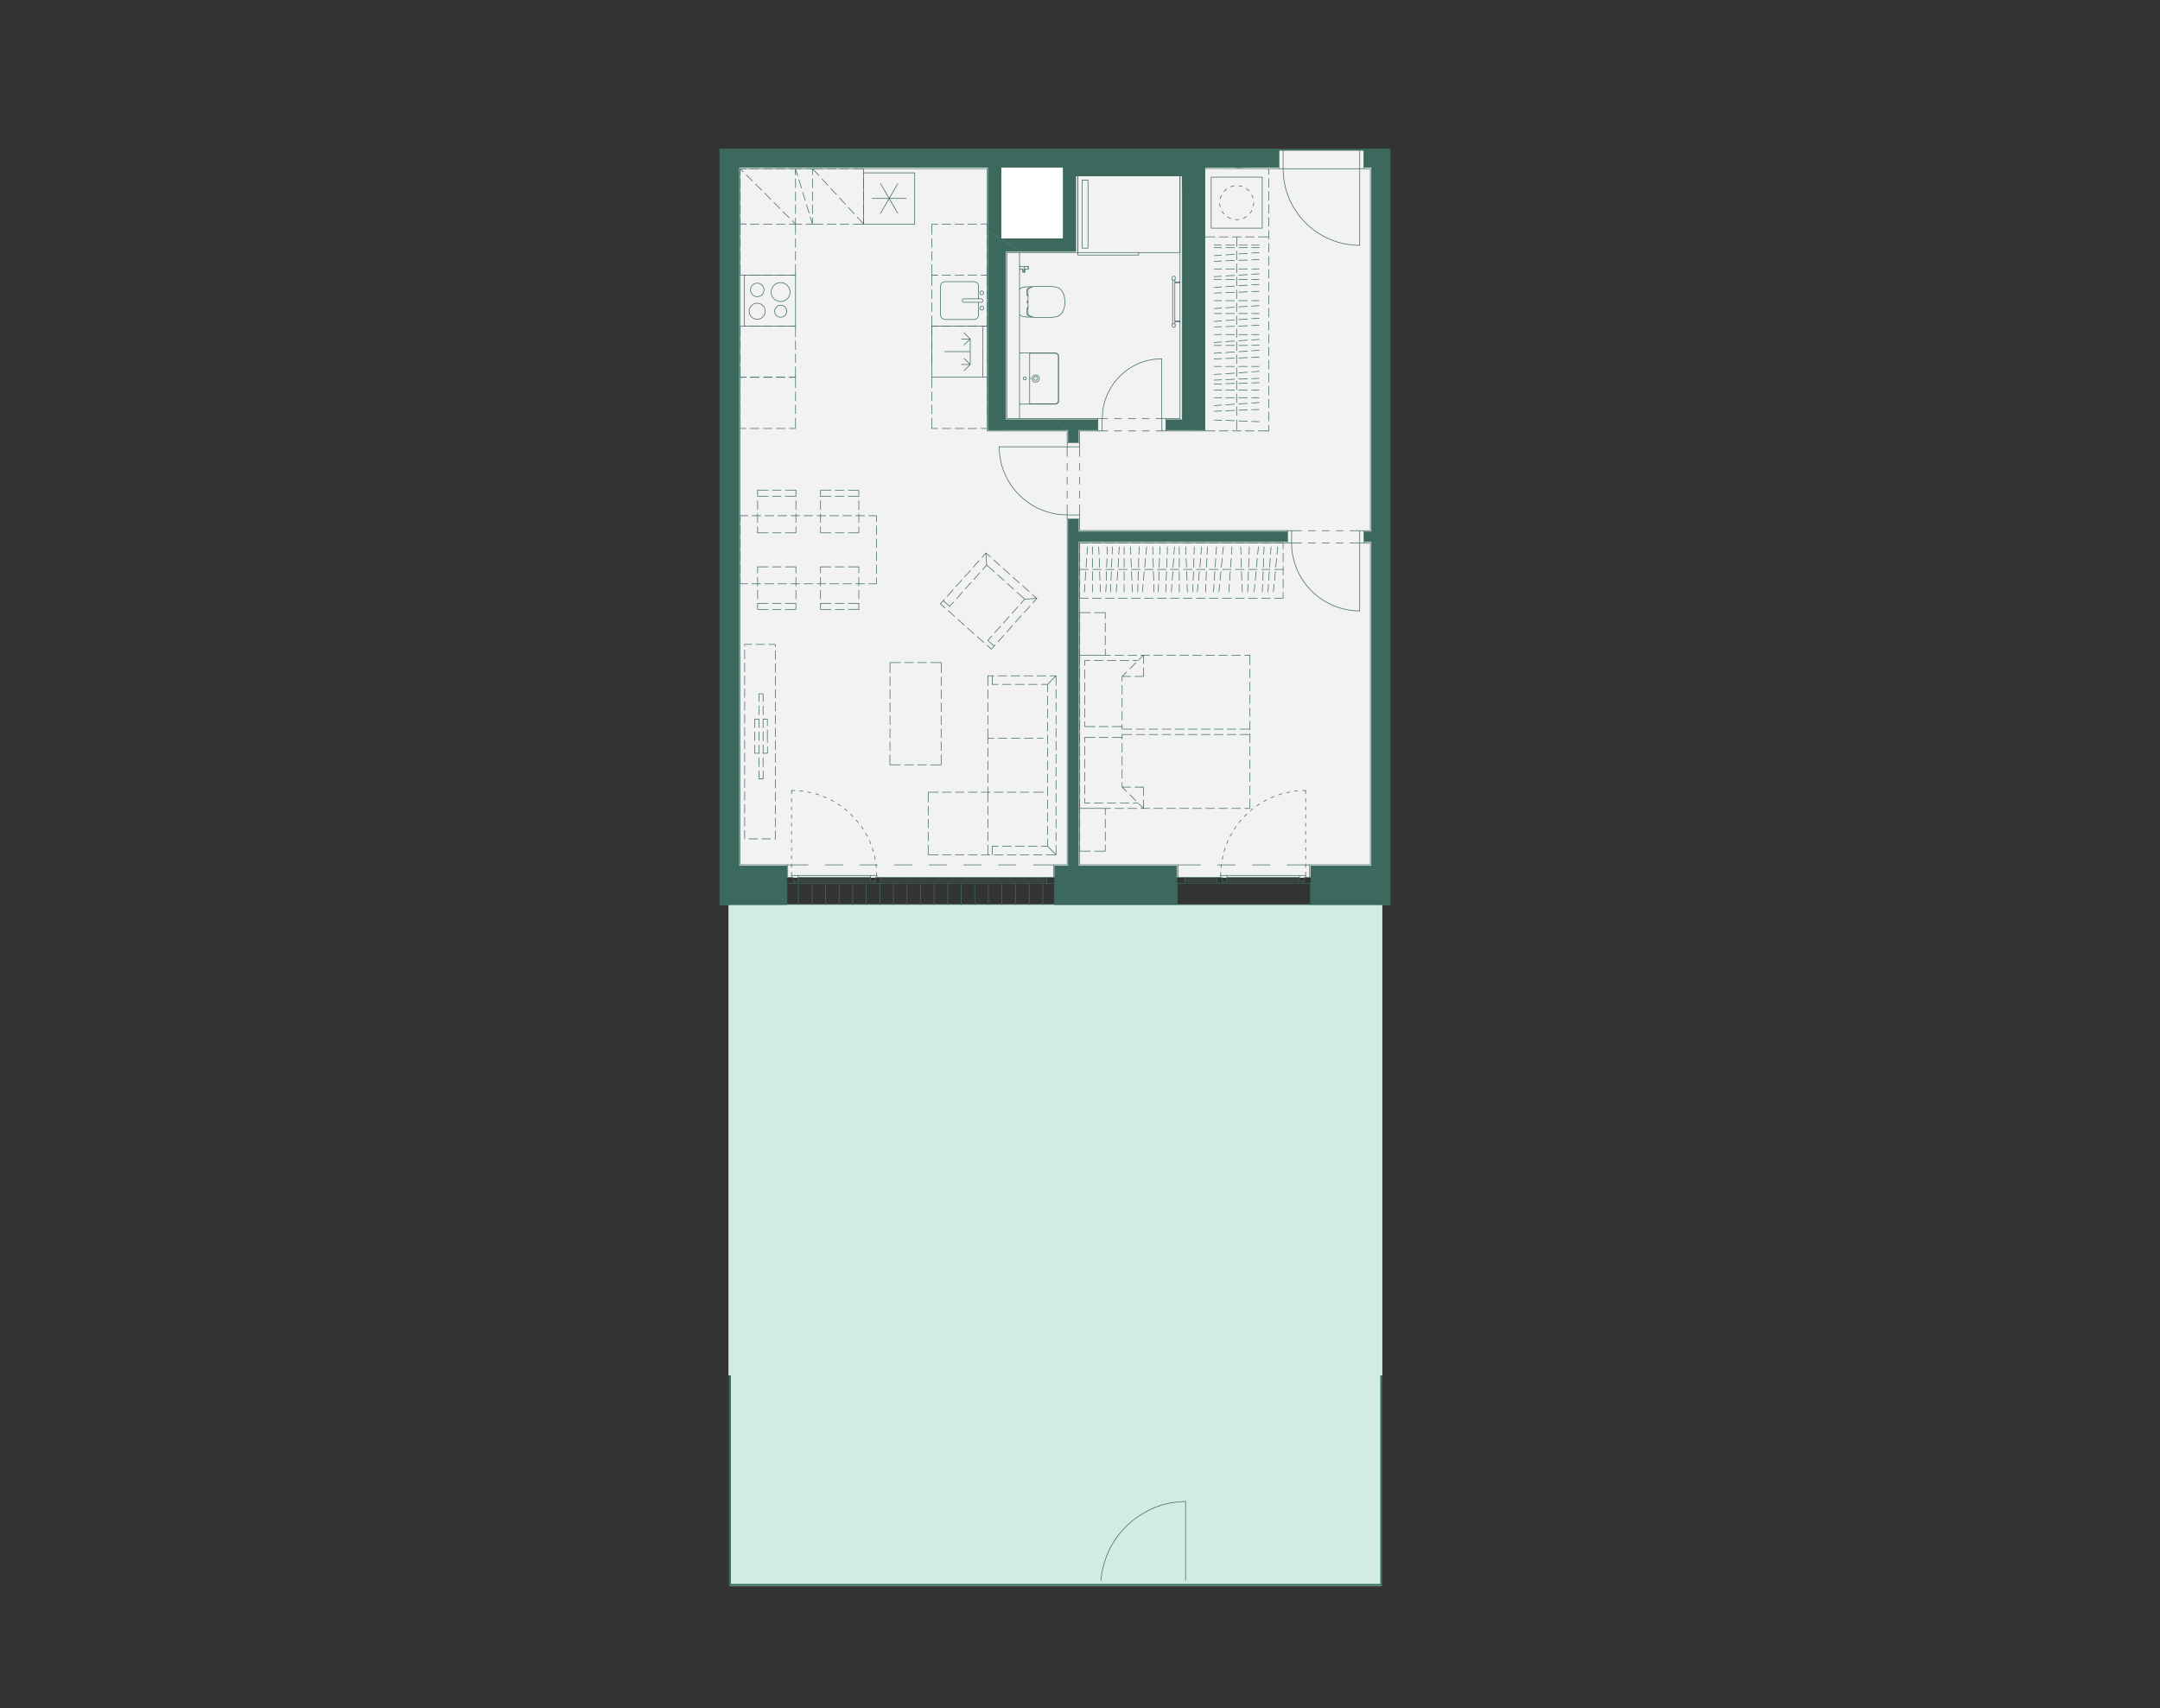 <?xml version="1.0" encoding="UTF-8"?>
<svg xmlns="http://www.w3.org/2000/svg" xmlns:xlink="http://www.w3.org/1999/xlink" viewBox="0 0 236.92 187.36">
  <rect x="0" y="0" width="236.92" height="187.36" fill="#333333" stroke="none"/>
  <defs>
    <style>
      .cls-1, .cls-2, .cls-3, .cls-4 {
        fill: none;
      }

      .cls-5 {
        fill: #3b695e;
      }

      .cls-6 {
        fill: #d1ede3;
      }

      .cls-7 {
        isolation: isolate;
      }

      .cls-8 {
        mix-blend-mode: multiply;
      }

      .cls-2 {
        stroke-miterlimit: 10;
        stroke-width: .22px;
      }

      .cls-2, .cls-3 {
        stroke: #3b695e;
      }

      .cls-9 {
        clip-path: url(#clippath-1);
      }

      .cls-10 {
        clip-path: url(#clippath-3);
      }

      .cls-11 {
        clip-path: url(#clippath-4);
      }

      .cls-12 {
        clip-path: url(#clippath-2);
      }

      .cls-13 {
        clip-path: url(#clippath-6);
      }

      .cls-14 {
        clip-path: url(#clippath-5);
      }

      .cls-15 {
        fill: #fff;
      }

      .cls-16 {
        fill: #f2f2f2;
      }

      .cls-17 {
        clip-path: url(#clippath);
      }

      .cls-3, .cls-4 {
        stroke-linecap: round;
        stroke-linejoin: round;
        stroke-width: .07px;
      }

      .cls-4 {
        stroke: #3d6b5e;
      }
    </style>
    <clipPath id="clippath">
      <rect class="cls-1" x="78.91" y="16.31" width="73.6" height="157.69"/>
    </clipPath>
    <clipPath id="clippath-1">
      <polygon class="cls-1" points="79.02 16.41 79.02 99.21 80.06 99.21 80.06 173.4 151.51 173.4 151.51 99.21 152.04 99.21 152.04 16.41 79.02 16.41"/>
    </clipPath>
    <clipPath id="clippath-2">
      <polygon class="cls-1" points="79.02 16.41 79.02 99.21 80.06 99.21 80.06 173.4 151.51 173.4 151.51 99.21 152.04 99.21 152.04 16.41 79.02 16.41"/>
    </clipPath>
    <clipPath id="clippath-3">
      <polygon class="cls-1" points="79.02 16.41 79.02 99.21 80.06 99.21 80.06 173.4 151.51 173.4 151.51 99.21 152.04 99.21 152.04 16.41 79.02 16.41"/>
    </clipPath>
    <clipPath id="clippath-4">
      <rect class="cls-1" x="78.91" y="16.31" width="73.6" height="157.69"/>
    </clipPath>
    <clipPath id="clippath-5">
      <rect class="cls-1" x="78.91" y="16.31" width="73.6" height="157.69"/>
    </clipPath>
    <clipPath id="clippath-6">
      <rect class="cls-1" x="71.9" y="90.29" width="80.72" height="69.59"/>
    </clipPath>
  </defs>
  <g class="cls-7">
    <g id="Vrstva_1" data-name="Vrstva 1">
      <g class="cls-17">
        <rect class="cls-6" x="80.06" y="99.21" width="71.45" height="74.79"/>
        <rect class="cls-16" x="79.84" y="16.4" width="71.33" height="79.88"/>
        <rect class="cls-15" x="108.49" y="17.62" width="8.38" height="9.25"/>
        <g class="cls-9">
          <path class="cls-3" d="M91.63,66.85h.95M90,66.85h1.15M90,57.77v.67M90,56.35v.95M90,54.93v.95M90,53.76v.69M94.2,54.45v-.67M94.2,55.88v-.95M94.2,57.3v-.95M94.2,58.45v-.67M91.15,62.18h-1.15M92.57,62.18h-.95M94.2,62.18h-1.15M91.15,53.76h-1.15M92.57,53.78l-.95-.02M94.2,53.78h-1.15M91.15,54.43h-1.15M92.57,54.43h-.95M94.2,54.43h-1.15M93.05,58.45h1.15M91.63,58.45h.95M90,58.45h1.15M94.2,62.85v-.67M94.2,64.28v-.95M94.2,65.7v-.95M94.2,66.85v-.67M90,66.18v.67M90,64.75v.95M90,63.33v.95M90,62.18v.67M84.25,66.2h-1.15M85.67,66.2h-.95M87.3,66.2h-1.15M84.25,66.85h-1.15M85.67,66.85h-.95M87.3,66.85h-1.15M87.3,57.77v.67M87.3,56.35v.95M87.3,54.93v.95M87.3,53.76v.69M83.1,54.45v-.69M83.1,55.88v-.95M83.1,57.3v-.95M83.1,58.45v-.67M86.15,62.18h1.15M84.72,62.18h.95M83.1,62.18h1.15M86.15,53.76h1.15M84.72,53.76h.95M83.1,53.76h1.15M86.15,54.43h1.15M84.72,54.43h.95M83.1,54.43h1.15M84.25,58.45h-1.15M85.67,58.45h-.95M87.3,58.45h-1.15M83.1,62.85v-.67M83.1,64.28v-.95M83.1,65.7v-.95M83.1,66.85v-.67M87.3,66.18v.67M87.3,64.75v.95M87.3,63.33v.95M87.3,62.18v.67M96.13,63.39v.65M96.13,61.97v.95M96.13,60.54v.95M96.13,59.12v.95M96.13,57.69v.95M96.13,56.57v.65M81.19,63.39v.65M81.19,61.97v.95M81.19,60.54v.95M81.19,59.12v.95M81.19,57.69v.95M81.19,56.57v.65M82.02,56.57h-.83M83.44,56.57h-.95M84.86,56.57h-.95M86.29,56.57h-.95M87.71,56.57h-.95M89.13,56.57h-.95M90.56,56.57h-.95M91.98,56.57h-.95M93.4,56.57h-.95M94.83,56.57h-.95M96.13,56.57h-.83M82,64.04h-.81M83.42,64.04h-.95M84.86,64.04h-.97M86.29,64.04h-.95M87.71,64.04h-.95M89.13,64.04h-.95M90.56,64.04h-.95M91.98,64.04h-.95M93.4,64.04h-.95M94.83,64.04h-.95M96.13,64.04h-.83M118.69,24.75v-2.51M118.22,27.98h6.68v-.28h-6.68v.28ZM118.22,19.3h11.21v8.4h-11.21v-8.4ZM118.69,24.75v2.47h.65v-7.47h-.65v2.49M128.86,30.92h.57v.1h-.57v-.1ZM128.86,35.31h.57v-.1h-.57v.1ZM128.92,30.46c0-.09-.08-.17-.17-.17s-.17.08-.17.17M128.56,30.47v.24h.34M128.9,30.71v-.24M128.58,35.74c0,.09.07.17.17.17s.17-.07.17-.17M128.56,35.75v-.22h.34M128.9,35.53v.22M128.62,35.53v-4.82M128.86,35.53v-4.82M128.14,18.35l1.52.95h-10.16l8.64-.95ZM128.14,18.35l-10.16.02,1.52.93,8.64-.95ZM117.98,18.37l1.52.93h-1.52v-.93ZM129.67,18.35v.95l-1.52-.95h1.52ZM152.49,96.88v-.61l-5.68.61h5.68ZM152.49,96.27l-5.68.61,3.66-1.88,2.02,1.26ZM150.47,95h-6.68l3.03,1.88,3.66-1.88ZM143.79,95l3.03,1.88h-3.03v-1.88ZM152.49,95.85l-2.02-2.11,2.02,1.26v.85ZM152.49,96.27v-.42l-2.02-.85,2.02,1.26ZM152.49,95.85l-2.02-.85v-1.26l2.02,2.11ZM152.49,94.95l-2.02-7.22,2.02,1.26v5.95ZM152.49,95v-.06l-2.02-1.21,2.02,1.26ZM152.49,94.95l-2.02-1.21v-6.01l2.02,7.22ZM152.49,88.36l-2.02-67.26,2.02,1.27v66ZM152.49,88.99v-.63l-2.02-.63,2.02,1.26ZM152.49,88.36l-2.02-.63V21.1l2.02,67.26ZM152.49,22.34l-2.02-3.28,2.02,1.25v2.04ZM152.49,22.36v-.02l-2.02-1.25,2.02,1.27ZM152.49,22.34l-2.02-1.25v-2.04l2.02,3.28ZM150.47,19.06v-.18l2.02,1.42-2.02-1.25ZM150.47,18.88l2.02,1.42v-.18l-2.02-1.25ZM150.47,18.88v-.53l2.02,1.78-2.02-1.25ZM150.47,18.35l2.02,1.78v-.51l-2.02-1.27ZM152.49,19.59v-1.52l-2.85-1.74,2.85,3.26ZM152.49,18.07l-2.85-1.74h.02l2.83,1.74ZM152.49,19.61v-.02l-2.87-1.76,2.87,1.78ZM152.49,19.59l-2.87-1.76.02-1.5,2.85,3.26ZM149.62,17.83l.02-1.5h-.02v1.5ZM149.62,17.83l.85.51h-.85v-.51ZM152.49,18.05v-1.23l-.81-.49.81,1.72ZM152.49,16.83l-.81-.49h.02l.79.49ZM152.49,18.07v-.02l-2.83-1.72,2.83,1.74ZM152.49,18.05l-2.83-1.72h2.02l.81,1.72ZM152.49,16.33v.49l-.79-.49h.79ZM130.74,18.35l1.4.87v27.92l-1.4-28.79ZM130.74,18.35v27.92l1.4.87-1.4-28.79ZM130.74,46.27l1.4.87h-1.4v-.87ZM132.14,18.35v.87l-1.4-.87h1.4ZM109.78,22.48l-1.36-.83,1.36,4.55v-3.72ZM108.41,21.65l1.36,4.55-1.36-.83v-3.72ZM117.98,27.56l-2.17-1.36-3.86,1.36h6.03ZM115.81,26.2l-3.86,1.36-2.18-1.36h6.03ZM108.41,25.37l3.54,2.19h-3.54v-2.19ZM109.78,19.2l-1.36-.85,1.36,4.13v-3.28ZM108.41,18.35l1.36,4.13-1.36-.83v-3.3ZM117.98,27.05l-1.34-.85,1.34,1.36v-.51ZM116.64,26.2l1.34,1.36-2.17-1.36h.83ZM117.98,19.2l-1.34-.83,1.34,8.68v-7.85ZM116.64,18.37l1.34,8.68-1.34-.85v-7.83ZM109.78,18.35v.85l-1.36-.85h1.36ZM117.98,18.37v.83l-1.34-.83h1.34ZM79.01,96.88v-.63l.99.63h-.99ZM84.76,95.95l1.5.93h-4.74l3.24-.93ZM84.76,95.95h-4.77l1.52.93,3.24-.93ZM80,95.95l1.52.93h-1.52v-.93ZM79.01,96.25l.99.63-.99-.93v.3ZM80,96.88l-.99-.93h.99v.93ZM86.27,95.95v.93l-1.5-.93h1.5ZM79.01,95.95v-.63l.99.63h-.99ZM80,95.95v-.32l-.99-.61.99.93ZM80,95.64l-.99-.61.99.61ZM79.01,95.32v-.3l.99.93-.99-.63ZM80,95.64V21.65l-.99.79.99,73.2ZM80,21.65l-.99.79v-1.42l.99.63ZM79.01,95.02V22.44l.99,73.2-.99-.61ZM80,94.37l2.55,1.58h-2.06l-.49-1.58ZM80,94.37v1.27l.49.32-.49-1.58ZM80,95.64l.49.32h-.49v-.32ZM81.03,92.71l-1.03-.63,1.03,2.93v-2.29ZM80,92.08l1.03,2.93-1.03-.63v-2.29ZM86.27,95.95l-1.5-.95-2.22.95h3.72ZM84.76,95l-2.22.95-1.52-.95h3.74ZM81.03,18.35l-1.03-.63,1.03,75V18.35ZM80,17.71l1.03,75-1.03-.63V17.71ZM86.27,95v.95l-1.5-.95h1.5ZM80,21.65v-2.65l-.99-.57.99,3.22ZM80,19l-.99-.57v-.06l.99.63ZM79.01,21.02v-2.59l.99,3.22-.99-.63ZM80,19v-.67l-.99-.08.99.75ZM80,18.33l-.99-.08v-.55l.99.63ZM79.01,18.37v-.12l.99.75-.99-.63ZM80,18.33v-.61l-.99-.28.99.89ZM80,17.71l-.99-.28v-.34l.99.61ZM79.01,17.7v-.26l.99.89-.99-.63ZM81.03,18.35h2.31l-3.32-2.02,1.01,2.02ZM83.34,18.35l-3.32-2.02h.02l3.3,2.02ZM80,17.71l1.03.63-1.03-2.02v1.38ZM81.03,18.35l-1.03-2.02h.02l1.01,2.02ZM83.34,18.35h1.64l-3.32-2.02,1.68,2.02ZM84.98,18.35l-3.32-2.02h.02l3.3,2.02ZM80.04,16.33h1.62l1.68,2.02-3.3-2.02ZM79.01,17.1l.99.61-.99-1.38v.77ZM80,17.71l-.99-1.38h.99v1.38ZM84.98,18.35h23.31l-3.52-2.02-19.79,2.02ZM108.29,18.35l-3.52-2.02h.22l3.3,2.02ZM81.68,16.33h23.09l-19.79,2.02-3.3-2.02ZM108.29,18.35h1.4l-3.32-2.02,1.92,2.02ZM109.7,18.35l-3.32-2.02h.02l3.3,2.02ZM104.99,16.33h1.38l1.92,2.02-3.3-2.02ZM109.7,18.35h4.05l-3.32-2.02-.73,2.02ZM113.75,18.35l-3.32-2.02h.04l3.28,2.02ZM106.4,16.33h4.03l-.73,2.02-3.3-2.02ZM113.75,18.35h2.81l-3.32-2.02.51,2.02ZM116.56,18.35l-3.32-2.02h.04l3.28,2.02ZM110.47,16.33h2.77l.51,2.02-3.28-2.02ZM116.56,18.35h19.04l-3.48-2.02-15.56,2.02ZM135.6,18.35l-3.48-2.02h.18l3.3,2.02ZM113.28,16.33h18.84l-15.56,2.02-3.28-2.02ZM135.6,18.35h0l-3.3-2.02,3.3,2.02ZM135.6,18.35l-3.3-2.02,3.3,2.02ZM135.6,18.37l1.17-.02-3.3-2.02,2.14,2.04ZM136.77,18.35l-3.3-2.02,3.3,2.02ZM132.3,16.33h1.17l2.14,2.04-3.3-2.04ZM135.6,18.35v.02-.02ZM136.77,18.35h3.5l-3.32-2.02-.18,2.02ZM140.27,18.35l-3.32-2.02h.04l3.28,2.02ZM133.46,16.33h3.48l-.18,2.02-3.3-2.02ZM136.98,16.33h3.28v2.02l-3.28-2.02ZM117.21,95.95l1.52.93h-1.52v-.93ZM117.21,95.95h-1.5l1.5.93v-.93ZM115.71,95.95l1.5.93h-1.5v-.93ZM121.01,95.95l-1.52-.95-2.27.95h3.8ZM119.48,95l-2.27.95-1.5-.95h3.78ZM129.05,96.88l-1.5-.93-8.82.93h10.32ZM127.55,95.95l-8.82.93-1.52-.93h10.34ZM115.71,95l1.5.95h-1.5v-.95ZM122.17,95.95l-1.52-.95.36.95h1.17ZM120.65,95l.36.95-1.52-.95h1.17ZM129.05,95.95l-1.5-.95-5.38.95h6.88ZM127.55,95l-5.38.95-1.52-.95h6.9ZM129.05,95.95v.93l-1.5-.93h1.5ZM129.05,95v.95l-1.5-.95h1.5ZM108.41,27.56l1.88,1.15v18.43l-1.88-19.57ZM108.41,27.56v18.41l1.88,1.17-1.88-19.57ZM108.41,45.97l1.88,1.17h-1.88v-1.17ZM110.29,27.56v1.15l-1.88-1.15h1.88Z"/>
        </g>
        <path class="cls-3" d="M103.15,66.23l.49.44M108.35,70.25l.69.61M104.16,66.51l-.69-.61M108.63,61.09l-.49-.43M109.68,62.04l-.69-.63M110.75,62.99l-.71-.63M111.81,63.94l-.71-.63M112.88,64.89l-.71-.63M113.71,65.64l-.49-.44M109.07,62.73l-.85-.75M110.13,63.68l-.71-.63M111.18,64.63l-.69-.63M112.39,65.72l-.85-.77M112.39,65.72l1.32-.08M108.22,61.98l-.08-1.32M119.37,65.62h-.95M120.79,65.62h-.95M122.21,65.62h-.95M123.64,65.62h-.95M125.06,65.62h-.95M126.49,65.62h-.95M127.91,65.62h-.95M129.33,65.62h-.95M130.76,65.62h-.95M132.18,65.62h-.95M133.6,65.62h-.95M135.05,65.62h-.95M136.47,65.62h-.95M137.9,65.62h-.95M139.32,65.62h-.95M140.74,64.97v.65h-.95M140.74,63.54v.95M140.74,62.12v.95M140.74,60.69v.95M139.79,59.55h.95v.67M138.37,59.55h.95M136.95,59.55h.95M135.52,59.55h.95M134.1,59.55h.95M132.66,59.55h.95M131.23,59.55h.95M129.81,59.55h.95M128.38,59.55h.95M126.96,59.55h.95M125.54,59.55h.95M124.11,59.55h.95M122.69,59.55h.95M121.27,59.55h.95M119.84,59.55h.95M118.42,60.22v-.67h.95M118.42,61.64v-.95M118.42,63.07v-.95M118.42,64.49v-.95M118.42,65.62v-.65M121.23,67.87v-.67M121.23,69.3v-.95M121.23,70.72v-.95M120.06,71.87h1.17v-.67M118.42,71.2v.67h1.17M118.42,69.77v.95M118.42,68.35v.95M119.58,67.2h-1.17v.67M121.23,67.2h-1.17M121.23,89.37v-.69M121.23,90.79v-.95M121.23,92.22v-.95M120.06,93.36h1.17v-.67M118.42,92.69v.67h1.17M118.42,91.27v.95M118.42,89.84v.95M119.58,88.68h-1.17v.69M121.23,88.68h-1.17M123.08,74.72v-.51M123.08,76.14v-.95M123.08,77.56v-.95M123.08,78.99v-.95M123.08,79.98v-.51M118.99,72.99v-.55M118.99,74.42v-.95M118.99,75.84v-.95M118.99,77.27v-.95M118.99,78.69v-.95M118.99,79.7v-.53M118.42,72.92v-1.05M118.42,74.34v-.95M118.42,75.76v-.95M118.42,77.19v-.95M118.42,78.61v-.95M118.42,80.03v-.95M118.42,81.46v-.95M118.42,82.88v-.95M118.42,84.31v-.95M118.42,85.73v-.95M118.42,87.15v-.95M118.42,88.68v-1.05M137.1,87.63v1.05M137.1,86.2v.95M137.1,84.78v.95M137.1,83.36v.95M137.1,81.93v.95M137.1,80.51v.95M137.1,79.09v.95M137.1,77.66v.95M137.1,76.24v.95M137.1,74.81v.95M137.1,73.39v.95M137.1,71.87v1.05M118.97,88.68h-.55M120.4,88.68h-.95M121.82,88.68h-.95M123.24,88.68h-.95M124.67,88.68h-.95M126.09,88.68h-.95M127.51,88.68h-.95M128.94,88.68h-.95M130.36,88.68h-.95M131.79,88.68h-.95M133.21,88.68h-.95M134.63,88.68h-.95M136.06,88.68h-.95M137.1,88.68h-.57M136.04,79.98h1.07M134.61,79.98h.95M133.19,79.98h.95M131.77,79.98h.95M130.34,79.98h.95M128.9,79.98h.97M127.47,79.98h.95M126.05,79.98h.95M124.63,79.98h.95M123.08,79.98h1.07M136.04,80.57h1.07M134.61,80.57h.95M133.19,80.57h.95M131.77,80.57h.95M130.34,80.57h.95M128.9,80.57h.97M127.47,80.57h.95M126.05,80.57h.95M124.63,80.57h.95M123.08,80.57h1.07M124.49,86.34h.93M123.08,86.34h.93M119.55,88.1h-.55M120.97,88.1h-.95M122.39,88.1h-.95M123.82,88.1h-.95M124.84,88.1h-.55M124.92,88.18l.49.49M123.92,87.17l.67.67M123.08,86.34l.49.49M125.42,87.75v.93M125.42,86.34v.93M123.08,81.08v-.51M123.08,82.51v-.95M123.08,83.93v-.95M123.08,85.35v-.95M123.08,86.34v-.51M120.1,79.7h-1.11M121.52,79.7h-.95M123.08,79.7h-1.09M122,80.87h1.09M120.57,80.87h.95M118.99,80.87h1.11M118.99,81.4v-.53M118.99,82.82v-.95M118.99,84.25v-.95M118.99,85.67v-.95M118.99,87.09v-.95M118.99,88.1v-.53M136.53,71.87h.57M135.11,71.87h.95M133.68,71.87h.95M132.26,71.87h.95M130.84,71.87h.95M129.41,71.87h.95M127.99,71.87h.95M126.56,71.87h.95M125.14,71.87h.95M123.72,71.87h.95M122.29,71.87h.95M120.87,71.87h.95M119.45,71.87h.95M118.42,71.87h.55M125.42,72.8v-.93M125.42,74.2v-.93M124.29,72.44h.55M122.87,72.44h.95M121.44,72.44h.95M120.02,72.44h.95M118.99,72.44h.55M124.92,72.36l.49-.5M123.92,73.37l.67-.67M123.08,74.2l.49-.49M124.49,74.2h.93M123.08,74.2h.93M93.05,66.19h1.15M91.62,66.19h.95M90,66.19h1.15M93.05,66.84h1.15"/>
        <g class="cls-12">
          <path class="cls-3" d="M125.77,59.99l-.08.81M126.56,64.12l.02.81M126.51,62.7l.04.95M126.47,61.27l.04.95M126.43,59.99l.04.81M127.08,64.12l-.04.81M127.12,62.7l-.02.95M127.18,61.27l-.04.95M127.24,59.99l-.04.81M129.35,64.12v.81M129.35,62.7v.95M129.35,61.27v.95M129.35,59.99v.81M127.89,64.12l-.02.81M127.95,62.7l-.04.95M128.01,61.27l-.04.95M128.05,59.99l-.02.81M128.54,64.12l-.06.81M128.64,62.7l-.06.95M128.74,61.27l-.08.95M128.82,59.99l-.06.81M130.2,64.12l.04.81M130.16,62.7l.04.95M130.1,61.27l.04.95M130.06,59.99l.02.81M130.86,64.12l-.02.81M130.91,62.7l-.04.95M130.95,61.27l-.02.95M130.99,59.99l-.02.81M131.41,64.1l-.08.81M131.55,62.7l-.08.93M131.69,61.27l-.08.95M131.8,59.99l-.08.81M119.37,62.46h-.95M120.79,62.46h-.95M122.21,62.46h-.95M123.64,62.46h-.95M125.06,62.46h-.95M126.49,62.46h-.95M127.91,62.46h-.95M129.33,62.46h-.95M130.76,62.46h-.95M132.18,62.46h-.95M133.6,62.46h-.95M135.05,62.46h-.95M136.47,62.46h-.95M137.89,62.46h-.95M139.32,62.46h-.95M140.74,62.46h-.95M98.47,20.15l-1.88,3.24M95.66,21.77h3.74M96.59,20.15l1.88,3.24M94.73,24.58h5.6v-5.62h-5.6v5.62ZM108.83,92.81v.95M108.83,74.13v.95M101.81,87.97v-1.07M101.81,89.39v-.95M101.81,90.81v-.95M101.81,92.24v-.95M101.81,93.76v-1.05M114.9,75.89v-.81M114.9,77.31v-.95M114.9,78.73v-.95M114.9,80.16v-.95M114.9,81.58v-.95M114.9,83v-.95M114.9,84.43v-.95M114.9,85.85v-.95M114.9,87.27v-.95M114.9,88.7v-.95M114.9,90.12v-.95M114.9,91.54v-.95M114.9,92.81v-.79M115.83,75.17v-1.05M115.83,76.6v-.95M115.83,78.02v-.95M115.83,79.44v-.95M115.83,80.87v-.95M115.83,82.29v-.95M115.83,83.71v-.95M115.83,85.14v-.95M115.83,86.56v-.95M115.83,87.99v-.95M115.83,89.41v-.95M115.83,90.83v-.95M115.83,92.26v-.95M115.83,93.76v-1.03M108.35,79.94v1.05M108.35,78.51v.95M108.35,77.09v.95M108.35,75.67v.95M108.35,74.13v1.07M114.9,92.81l.93.95M114.76,93.76h1.07M113.34,93.76h.95M111.91,93.76h.95M110.49,93.76h.95M109.07,93.76h.95M107.64,93.76h.95M106.22,93.76h.95M104.79,93.76h.95M103.37,93.76h.95M101.81,93.76h1.09M109.48,92.81h-.65M110.9,92.81h-.95M112.33,92.81h-.95M113.75,92.81h-.95M114.9,92.81h-.67M108.35,87.97v-1.07M108.35,89.39v-.95M108.35,90.81v-.95M108.35,92.24v-.95M108.35,93.76v-1.05M113.34,86.9h1.09M111.91,86.9h.95M110.49,86.9h.95M109.07,86.9h.95M107.64,86.9h.95M106.22,86.9h.95M104.79,86.9h.95M103.37,86.9h.95M101.81,86.9h1.09M108.35,81.58v-.59M108.35,83v-.95M108.35,84.43v-.95M108.35,85.85v-.95M108.35,86.9v-.57M113.77,80.99h.65M112.35,80.99h.95M110.92,80.99h.95M109.5,80.99h.95M108.35,80.99h.67M114.9,75.07l.93-.95M109.01,74.13h-.65M110.43,74.13h-.95M111.85,74.13h-.95M113.28,74.13h-.95M114.7,74.13h-.95M115.83,74.13h-.65M109.48,75.07h-.65M110.9,75.07h-.95M112.33,75.07h-.95M113.75,75.07h-.95M114.9,75.07h-.67M97.62,73.79v-1.11M97.62,75.21v-.95M97.62,76.64v-.95M97.62,78.06v-.95M97.62,79.48v-.95M97.62,80.91v-.95M97.62,82.33v-.95M98.76,83.89h-1.15v-1.09M100.19,83.89h-.95M101.61,83.89h-.95M103.23,82.81v1.09h-1.15M103.23,81.38v.95M103.23,79.96v.95M103.23,78.53v.95M103.23,77.11v.95M103.23,75.69v.95M103.23,74.26v.95M102.09,72.68h1.15v1.11M100.66,72.68h.95M99.24,72.68h.95M97.62,72.68h1.15M86.29,34.14c0-.37-.3-.66-.66-.66-.37,0-.66.3-.66.66,0,.37.3.66.66.66.37,0,.66-.3.66-.66M86.66,32.04c0-.57-.47-1.04-1.04-1.04-.57,0-1.04.47-1.04,1.04,0,.57.47,1.04,1.04,1.04.57,0,1.04-.47,1.04-1.04M83.8,31.8c0-.41-.33-.74-.74-.74-.41,0-.74.33-.74.74s.33.74.74.74c.41,0,.74-.33.74-.74M83.93,34.14c0-.49-.39-.88-.88-.88s-.88.4-.88.88c0,.49.4.88.88.88s.88-.39.88-.88M81.64,35.79h5.62M81.64,30.17h5.62M87.26,35.79v-5.62M81.64,30.17v5.62M103.59,65.76l-.43.47M104.54,64.69l-.63.71M105.49,63.63l-.63.71M106.44,62.58l-.63.69M107.38,61.51l-.63.71M108.14,60.66l-.43.49M113.28,66.14l.44-.49M112.33,67.19l.63-.69M111.38,68.25l.63-.71M110.43,69.32l.63-.71M109.48,70.39l.63-.71M108.73,71.22l.43-.49M104.62,66.02l-.45.49M105.57,64.95l-.63.71M106.51,63.9l-.63.69M107.46,62.84l-.63.71M108.22,61.99l-.44.49M108.79,69.76l-.44.49M109.74,68.69l-.63.71M110.69,67.62l-.63.71M111.64,66.57l-.63.71M112.39,65.72l-.44.5M108.25,70.78l.48.43M107.19,69.83l.71.63M106.12,68.89l.71.63M105.07,67.94l.69.63M104,66.99l.71.63"/>
        </g>
        <path class="cls-3" d="M138.11,37.88h-.81M133.98,39.34l-.81.04M135.4,39.29l-.95.04M136.83,39.23l-.95.04M138.11,39.19l-.81.02M133.98,38.69l-.81.06M135.4,38.61l-.95.06M136.83,38.52l-.95.06M138.11,38.42l-.81.06M133.98,40.2h-.81M135.4,40.2h-.95M136.83,40.2h-.95M138.11,40.2h-.81M133.98,41.66l-.81.04M135.4,41.6l-.95.04M136.83,41.56l-.95.02M138.11,41.5l-.81.04M133.98,41.03l-.81.04M135.4,40.93l-.95.06M136.83,40.83l-.95.06M138.11,40.73l-.81.06M133.98,43.62h-.81M135.4,43.62h-.95M136.83,43.62h-.95M138.11,43.62h-.81M133.98,46.11l-.81-.04M135.4,46.15l-.95-.04M136.83,46.21l-.95-.04M138.11,46.25l-.81-.02M133.98,45.08l-.81.04M135.4,45.02l-.95.04M136.83,44.96l-.95.04M138.11,44.92l-.81.02M133.98,44.43l-.81.06M135.4,44.33l-.95.08M136.83,44.25l-.95.06M138.11,44.15l-.81.06M133.98,42.11l-.81.02M135.4,42.05l-.95.04M136.83,42.02l-.95.04M138.11,41.98l-.81.02M135.64,27.07l.02-1.09M135.64,28.49v-.95M135.64,29.91v-.95M135.64,31.34v-.95M135.64,32.76v-.95M135.64,34.19v-.95M135.64,35.61v-.95M135.64,37.03v-.95M135.64,38.46v-.95M135.64,39.88v-.95M135.64,41.3v-.95M135.64,42.73v-.95M135.64,44.15v-.95M135.64,45.57v-.95M135.64,47.14v-1.09M133.27,47.27h-1.13M134.69,47.27h-.95M136.12,47.27h-.95M137.54,47.27h-.95M139.16,46.64v.63h-1.15M139.16,45.22v.95M139.16,43.79v.95M139.16,42.37v.95M139.16,40.95v.95M139.16,39.52v.95M139.16,38.1v.95M139.16,36.68v.95M139.16,35.25v.95M139.16,33.83v.95M139.16,32.41v.95M139.16,30.98v.95M139.16,29.56v.95M139.16,28.13v.95M139.16,26.71v.95M139.16,25.29v.95M139.16,23.86v.95M139.16,22.44v.95M139.16,21.02v.95M139.16,19.59v.95M139.16,18.51v.61M139.75,64.1l-.08.81M139.89,62.7l-.08.93M140.03,61.27l-.1.95M140.15,59.99l-.08.81M138.49,64.12l-.04.81M138.55,62.7l-.04.95M138.59,61.27l-.02.95M138.65,59.99l-.04.81M139.12,64.12l-.04.81M139.22,62.7l-.06.95M139.32,61.27l-.06.95M139.42,59.99l-.06.81M136.23,64.12l.04.81M136.17,62.7l.04.95M136.14,61.27l.02.95M136.08,59.99l.04.81M136.89,64.12l-.04.81M136.93,62.7l-.02.95M136.99,61.27l-.04.95M137.03,59.99l-.02.81M137.64,64.1l-.08.81M137.78,62.7l-.1.93M137.9,61.27l-.08.95M138.03,59.99l-.08.81M84.17,81.46v-.69M83.7,82.63h.48v-.69M82.77,81.72v.91h.47M82.77,80.29v.95M83.24,78.89h-.47v.93M84.17,79.6v-.71h-.48M84.17,80.77v-.69M83.24,84.56v.87h.45M83.24,83.14v.95M83.24,81.72v.95M83.24,80.29v.95M83.24,78.87v.95M83.24,77.45v.95M83.7,76.97v-.87h-.45v.87M83.7,78.4v-.95M83.7,79.82v-.95M83.7,81.24v-.95M83.7,82.67v-.95M83.7,84.09v-.95M83.7,85.44v-.87M83.08,92.02h-.93M84.51,92.02h-.95M85.04,91.15v.87h-.08M85.04,89.75v.95M85.04,88.34v.93M85.04,86.92v.95M85.04,85.51v.93M85.04,84.09v.95M85.04,82.69v.93M85.04,81.26v.95M85.04,79.86v.95M85.04,78.45v.93M85.04,77.03v.95M85.04,75.63v.93M85.04,74.2v.95M85.04,72.8v.95M85.04,71.4v.93M84.33,70.69h.71v.24M82.93,70.69h.93M81.68,70.84v-.16h.77M81.68,72.27v-.95M81.68,73.67v-.95M81.68,75.09v-.95M81.68,76.5v-.95M81.68,77.9v-.93M81.68,79.33v-.95M81.68,80.73v-.93M81.68,82.15v-.95M81.68,83.56v-.95M81.68,84.96v-.93M81.68,86.38v-.95M81.68,87.79v-.93M81.68,89.21v-.95M81.68,90.62v-.95M81.68,92.02v-.93M134.85,64.12l-.06.81M134.95,62.7l-.08.95M135.05,61.27l-.08.95M135.13,59.99l-.06.81M133.78,64.1l-.08.81M133.92,62.7l-.1.93M134.06,61.27l-.1.95M134.18,59.99l-.08.81M132.26,64.12l-.02.81M132.32,62.7l-.04.95M132.38,61.27l-.04.95M132.44,59.99l-.04.81M133.15,64.12l-.04.81M133.25,62.7l-.06.95M133.35,61.27l-.06.95M133.43,59.99l-.04.81M123.3,64.12v.81M123.3,62.7v.95M123.3,61.27v.95M123.3,59.99v.81M121.84,64.12l-.02.81M121.9,62.7l-.04.95M121.96,61.27l-.04.95M122.02,59.99l-.04.81M122.49,64.12l-.06.81M122.59,62.7l-.06.95M122.69,61.27l-.06.95M122.77,59.99l-.06.81M124.17,64.12l.02.81M124.11,62.7l.04.95M124.05,61.27l.04.95M124.01,59.99l.02.81M124.81,64.12l-.02.81M124.86,62.7l-.04.95M124.9,61.27l-.02.95M124.96,59.99l-.04.81M125.38,64.1l-.08.81M125.5,62.7l-.08.93M125.64,61.27l-.08.95M102.2,38.82v.95M102.2,37.39v.95M102.2,35.79v1.13M102.86,30.17h-.65M104.28,30.17h-.95M105.7,30.17h-.95M107.13,30.17h-.95M108.28,31.32v-1.15h-.67M108.28,32.75v-.95M108.28,34.17v-.95M107.6,35.79h.67v-1.15M106.18,35.79h.95M104.76,35.79h.95M103.33,35.79h.95M102.2,34.64v1.15h.65M102.2,33.22v.95M102.2,31.8v.95M102.2,30.17v1.15M102.86,24.58h-.65M104.28,24.58h-.95M105.7,24.58h-.95M107.13,24.58h-.95M108.28,25.7v-1.13h-.67M108.28,27.13v-.95M108.28,28.55v-.95M107.6,30.17h.67v-1.15M106.18,30.17h.95M104.76,30.17h.95M103.33,30.17h.95M102.2,29.03v1.15h.65M102.2,27.6v.95M102.2,26.18v.95M102.2,24.58v1.13M86.58,35.79h.67M85.16,35.79h.95M83.74,35.79h.95M82.31,35.79h.95M81.19,36.92v-1.13h.65M81.19,38.34v-.95M81.19,39.77v-.95M81.84,41.39h-.65v-1.15M83.26,41.39h-.95M84.69,41.39h-.95M86.11,41.39h-.95M87.26,40.24v1.15h-.67M87.26,38.82v.95M87.26,37.39v.95M87.26,35.79v1.13M81.52,18.84l-.34-.34M82.53,19.85l-.67-.67M83.54,20.86l-.67-.67M84.55,21.87l-.67-.67M85.56,22.88l-.67-.67M86.56,23.89l-.67-.67M87.26,24.58l-.35-.36M81.84,24.58h-.65M83.26,24.58h-.95M84.69,24.58h-.95M86.11,24.58h-.95M87.26,23.91v.67h-.67M87.26,22.48v.95M87.26,21.06v.95M87.26,19.63v.95M86.58,18.51h.67v.65M85.16,18.51h.95M83.74,18.51h.95M82.31,18.51h.95M81.19,19.16v-.65h.65M81.19,20.58v-.95M81.19,22.01v-.95M81.19,23.43v-.95M81.19,24.58v-.67M87.49,19.26l-.24-.75M87.91,20.62l-.28-.91M88.32,21.99l-.28-.91M88.74,23.35l-.28-.91M89.11,24.58l-.24-.77M87.95,24.58h-.69M89.11,23.91v.67h-.69M89.11,22.48v.95M89.11,21.06v.95M89.11,19.63v.95M88.42,18.51h.69v.65M87.26,19.16v-.65h.69M87.26,20.58v-.95M87.26,22.01v-.95M87.26,23.43v-.95M87.26,24.58v-.67M89.83,19.26l-.71-.75M90.8,20.31l-.65-.69M91.76,21.35l-.65-.69M92.73,22.4l-.65-.69M93.7,23.45l-.65-.69M94.73,24.58l-.71-.77M90.26,24.58h-1.15M91.69,24.58h-.95M93.11,24.58h-.95M94.73,23.91v.67h-1.15M94.73,22.48v.95M94.73,21.06v.95M94.73,19.63v.95M93.58,18.51h1.15v.65M92.16,18.51h.95M90.74,18.51h.95M89.11,19.16v-.65h1.15M89.11,20.58v-.95M89.11,22.01v-.95M89.11,23.43v-.95M89.11,24.58v-.67M86.58,24.58h.67M85.16,24.58h.95M83.74,24.58h.95M82.31,24.58h.95M81.19,25.7v-1.13h.65M81.19,27.13v-.95M81.19,28.55v-.95M81.84,30.17h-.65v-1.15M83.26,30.17h-.95M84.69,30.17h-.95M86.11,30.17h-.95M87.26,29.03v1.15h-.67M87.26,27.6v.95M87.26,26.18v.95M87.26,24.58v1.13M138.03,25.98h1.13M136.61,25.98h.95M135.19,25.98h.95M133.74,25.98h.97M132.14,25.98h1.13M133.98,26.89h-.81M135.4,26.89h-.95M136.83,26.89h-.95M138.11,26.89h-.81M133.98,27.17h-.81M135.4,27.17h-.95M136.83,27.17h-.95M138.11,27.17h-.81M133.98,28.63l-.81.04M135.4,28.57l-.95.04M136.83,28.53l-.95.02M138.11,28.47l-.81.04M133.98,28l-.81.04M135.4,27.9l-.95.06M136.83,27.8l-.95.06M138.11,27.7l-.81.06M133.98,29.5h-.81M135.4,29.5h-.95M136.83,29.5h-.95M138.11,29.5h-.81M133.98,30.31l-.81.04M135.4,30.21l-.95.06M136.83,30.12l-.95.06M138.11,30.04l-.81.04M133.98,30.67h-.81M135.4,30.67h-.95M136.83,30.67h-.95M138.11,30.67h-.81M133.98,32.11l-.81.04M135.4,32.07l-.95.02M136.83,32.01l-.95.04M138.11,31.95l-.81.04M133.98,31.48l-.81.06M135.4,31.38l-.95.06M136.83,31.28l-.95.06M138.11,31.2l-.81.04M133.98,32.98h-.81M135.4,32.98h-.95M136.83,32.98h-.95M138.11,32.98h-.81M133.98,33.79l-.81.06M135.4,33.7l-.95.06M136.83,33.6l-.95.06M138.11,33.52l-.81.06M133.98,34.39h-.81M135.4,34.39h-.95M136.83,34.39h-.95M138.11,34.39h-.81M133.98,35.83l-.81.04M135.4,35.79l-.95.04M136.83,35.73l-.95.04M138.11,35.67l-.81.04M133.98,35.2l-.81.06M135.4,35.1l-.95.06M136.83,35l-.95.06M138.11,34.92l-.81.04M133.98,36.7h-.81M135.4,36.7h-.95M136.83,36.7h-.95M138.11,36.7h-.81M133.98,37.51l-.81.06M135.4,37.41l-.95.06M136.83,37.31l-.95.08M138.11,37.23l-.81.06M133.98,42.79h-.81M135.4,42.79h-.95M136.83,42.79h-.95M138.11,42.79h-.81M133.98,37.89h-.81M135.4,37.89h-.95M136.83,37.89h-.95"/>
        <g class="cls-10">
          <path class="cls-3" d="M115.71,96.88l3.78,2.33h-3.03l-.75-2.33ZM115.71,96.88v1.86l.75.47-.75-2.33ZM115.71,98.74l.75.47h-.75v-.47ZM129.06,99.22l-3.78-2.33-5.79,2.33h9.57ZM125.28,96.88l-5.79,2.33-3.78-2.33h9.57ZM129.06,96.88v2.33l-3.78-2.33h3.78ZM79.01,96.88h7.26M79.01,96.88h3.48l-3.48,1.26v-1.26ZM82.49,96.88l-3.48,1.26,7.26,1.07-3.78-2.33ZM79.01,98.15l7.26,1.07h-7.26v-1.07ZM86.27,96.88v2.33l-3.78-2.33h3.78ZM135.64,18.37l1.17-.02M131.67,94.87h-2.47M135.48,94.87h-1.92M139.28,94.87h-1.9M143.65,94.87h-2.47M113.34,94.87h2.23M109.52,94.87h1.9M105.72,94.87h1.9M101.93,94.87h1.9M98.13,94.87h1.9M94.34,94.87h1.9M90.54,94.87h1.9M86.41,94.87h2.23M143.21,87.06v-.36M143.21,87.96v-.36M143.21,88.85v-.36M143.21,89.74v-.36M143.21,90.65v-.36M143.21,91.54v-.36M143.21,92.43v-.36M143.21,93.34v-.36M143.21,94.23v-.36M143.21,95.14v-.38M143.21,96.03v-.36M142.88,86.72l.34-.02M141.99,86.78l.36-.04M141.12,86.94l.34-.06M140.25,87.19l.34-.12M139.42,87.51l.32-.14M138.61,87.91l.32-.16M137.86,88.4v-.02l.3-.18M137.14,88.95l.08-.08.2-.16M136.49,89.57l.12-.14.14-.12M135.9,90.24l.16-.2.08-.08M135.38,90.97l.18-.3h.02M134.93,91.74l.18-.32M134.55,92.55l.14-.34M134.26,93.4l.12-.34M134.06,94.27l.08-.36M133.92,95.16l.04-.36M133.88,96.03l.02-.34M129.95,96.23h3.52M133.47,96.45h-3.52M129.95,96.66h3.52M129.95,96.88h-.89v-.65h.89v.65ZM134.02,96.68h.55v-.65h-.69v.2h.14v.46ZM134.02,96.23h-.55v.65h.73v-.2h-.18v-.46ZM143.08,96.68h-.55v-.65h.69v.2h-.14v.46ZM143.08,96.23h.71v.65h-.89v-.2h.18v-.46ZM134.57,96.03h7.95M134.57,96.68h7.95M142.52,96.25h-7.95M134.57,96.47h7.95M129.95,96.88h12.95M86.82,87.06v-.36M86.82,87.96v-.36M86.82,88.85v-.36M86.82,89.74v-.36M86.82,90.65v-.36M86.82,91.54v-.36M86.82,92.43v-.36M86.82,93.34v-.36M86.82,94.23v-.36M86.82,95.14v-.38M86.82,96.03v-.36M87.18,86.72l-.36-.02M88.07,86.78l-.36-.04M88.94,86.94l-.34-.06M89.81,87.19l-.34-.12M90.64,87.51l-.34-.14M91.45,87.91l-.32-.16M92.2,88.4v-.02l-.3-.18M92.91,88.95l-.08-.08-.2-.16M93.56,89.57l-.12-.14-.14-.12M94.14,90.24l-.16-.2-.06-.08M94.67,90.97l-.18-.3h-.02M95.13,91.74l-.18-.32M95.5,92.55l-.14-.34M95.78,93.4l-.1-.34M96,94.27l-.08-.36M96.13,95.16l-.06-.36M96.17,96.03l-.02-.34M114.82,96.23h-18.23M96.59,96.45h18.23M114.82,96.66h-18.23M114.82,96.88h.89v-.65h-.89v.65ZM96.04,96.68h-.55v-.65h.69v.2h-.14v.46ZM96.04,96.23h.55v.65h-.73v-.2h.18v-.46ZM86.98,96.68h.55v-.65h-.71v.2h.16v.46ZM86.98,96.23h-.71v.65h.89v-.2h-.18v-.46ZM95.48,96.03h-7.95M95.48,96.68h-7.95M87.53,96.25h7.95M95.48,96.47h-7.95M114.82,96.88h-27.66M129.12,99.27h14.67M119.82,64.12v.81M119.82,62.7v.95M119.82,61.27v.95M119.82,59.99v.81M118.99,64.12l-.04.81M119.09,62.7l-.06.95M119.19,61.27l-.06.95M119.29,59.99l-.06.81M120.67,64.12l.04.81M120.61,62.7l.04.95M120.57,61.27l.02.95M120.51,59.99l.04.81M121.33,64.12l-.04.81M121.36,62.7l-.02.95M121.42,61.27l-.04.95M121.46,59.99l-.02.81M86.58,41.38h.67M85.16,41.38h.95M83.74,41.38h.95M82.31,41.38h.95M81.19,42.53v-1.15h.65M81.19,43.95v-.95M81.19,45.38v-.95M81.84,47h-.65v-1.15M83.26,47h-.95M84.69,47h-.95M86.11,47h-.95M87.26,45.85v1.15h-.67M87.26,44.43v.95M87.26,43v.95M87.26,41.38v1.15M106.42,37.19l-.67.65M106.42,37.19l-.67-.67M106.42,37.19h-.95M106.42,39.98l-.67-.65M106.42,39.98l-.67.67M106.42,39.98h-.95M106.42,37.19v2.79M103.61,38.57h2.81M102.2,41.38h5.6v-5.6h-5.6v5.6ZM107.82,32.97c0-.1-.08-.19-.19-.19M107.63,33.16c.1,0,.19-.08.19-.19M107.31,33.16v1.42M107.31,31.38v1.4M107.62,33.16h-1.9M105.73,32.78c-.1,0-.19.08-.19.19M105.55,32.97c0,.1.08.19.19.19M107.69,31.91c-.11,0-.21.09-.21.21s.09.21.21.21.21-.09.21-.21-.09-.21-.21-.21M107.69,33.59c-.11,0-.21.09-.21.21s.09.21.21.21.21-.09.21-.21-.09-.21-.21-.21M105.72,32.78h1.9M106.86,35.03c.26,0,.47-.21.47-.46M106.85,35.05h-3.22M107.33,31.37c0-.26-.21-.46-.47-.46M103.63,30.9h3.22M103.15,34.58v-3.2M103.17,34.57c0,.26.21.46.47.46M103.64,30.9c-.26,0-.47.21-.47.46M102.86,41.38h-.65M104.28,41.38h-.95M105.7,41.38h-.95M107.13,41.38h-.95M108.28,42.53v-1.15h-.67M108.28,43.95v-.95M108.28,45.38v-.95M107.6,47h.67v-1.15M106.18,47h.95M104.76,47h.95M103.33,47h.95M102.2,45.85v1.15h.65M102.2,44.43v.95M102.2,43v.95M102.2,41.38v1.15M102.86,35.79h-.65M104.28,35.79h-.95M105.7,35.79h-.95M107.13,35.79h-.95M108.28,36.91v-1.13h-.67M108.28,38.34v-.95M108.28,39.76v-.95M107.6,41.38h.67v-1.15M106.18,41.38h.95M104.76,41.38h.95M103.33,41.38h.95M102.2,40.23v1.15h.65M111.83,31.71v.02M112.78,31.46h-.06M112.9,31.46h-.06M112.84,31.46h-.06M113.36,31.44h-.02M113.34,31.44h-.04M113.3,31.44h-.06M113.24,31.44h-.04M113.2,31.44h-.06M113.14,31.44h-.06M113.08,31.44h-.06M113.02,31.44l-.06.02M112.96,31.46h-.06M112.72,34.78h.06M112.78,34.78h.06M112.84,34.78h.06M112.9,34.78h.06M112.96,34.78h.06M113.02,34.78h.06M113.08,34.78l.06.02M113.14,34.8h.06M113.2,34.8h.04M113.24,34.8h.06M113.3,34.8h.04M113.34,34.8h.02M112.68,34.78h.04M112.66,34.78h.02M112.64,34.78h.02M112.6,34.78h.04M112.59,34.78h.02M112.57,34.78h.02M112.53,34.76l.02.02M112.55,34.78h.02M111.83,34.52l.04.02M111.87,34.54l.02.02M111.89,34.56l.04.02M111.93,34.58l.04.02M111.97,34.6l.04.04M112.01,34.64l.04.02M112.05,34.66l.04.02M112.09,34.68l.04.02M112.13,34.7h.06M112.19,34.7l.02.02M112.21,34.72h.04M112.25,34.72l.02.02M112.27,34.74h.04M112.31,34.74h.02M112.33,34.74l.02.02M112.35,34.76h.02M112.37,34.76h.04M112.41,34.76h.02M112.43,34.76h.02M112.45,34.76h.02M112.47,34.76h.02M112.49,34.76h.04M111.83,31.73v2.77M111.83,34.5v.02M111.87,31.69l-.04.02M111.93,31.65l-.04.02M111.89,31.67l-.02.02M112.01,31.59l-.04.02M111.97,31.61l-.04.04M112.72,31.46h-.04M112.68,31.46h-.02M112.66,31.46h-.02M112.64,31.46h-.04M112.6,31.46h-.02M112.59,31.46h-.02M112.57,31.46h-.02M112.55,31.46h-.02M112.53,31.46l-.04.02M112.49,31.48h-.02M112.47,31.48h-.02M112.45,31.48h-.02M112.43,31.48h-.02M112.41,31.48h-.04M112.37,31.48h-.02M112.35,31.48l-.02.02M112.33,31.5h-.02M112.31,31.5h-.04M112.27,31.5h-.02M112.25,31.5l-.04.02M112.21,31.52h-.02M112.19,31.52l-.06.02M112.13,31.53l-.04.02M112.09,31.55l-.04.02M112.05,31.57l-.04.02M112.66,33.22h.1M112.66,33.02v.2M112.76,33.02h-.1M137.3,21.39l.08.14.06.18M136.73,20.7v.02l.28.22M135.9,20.38l.2.04.14.04M135.01,20.48l.04-.02.3-.08M134.26,21l.18-.18.1-.08M133.84,21.79l.02-.08.1-.28M133.84,22.68l-.06-.26v-.1M134.26,23.47l-.08-.08-.14-.22M134.99,23.98l-.28-.14-.04-.04M135.88,24.08l-.14.02-.24-.02M136.71,23.76l-.28.18h-.04M137.3,23.09l-.08.16-.12.16M137.52,22.24l-.04.34v.02M132.85,19.43h5.6v5.6h-5.6v-5.6ZM130.74,25.98h1.4v7.51h-1.4v-7.51ZM131.09,28.79h.24l-.24,1.88v-1.88ZM131.33,28.79l-.24,1.88h.24v-1.88ZM130.74,28.09h.95v3.26h-.95v-3.26ZM110.29,46.05h1.4M111.7,27.56h-3.28M116.64,18.37l12.93-.02M108.41,18.35h1.36M140.27,16.33v2.17l-8.13-.02v28.79h-4.25v-1.36h1.54v-26.61h-11.21v8.4h-7.79v18.21h9.99v1.36h-2M117.05,47.27h-8.78v-28.77h-27.09v76.36h5.22v1.36h-.14v.65h.06v2.39h-7.32M129,46.05l1.74,1.09h-1.11l-.63-1.09ZM129,46.05h-1.11l1.74,1.09-.63-1.09ZM127.89,46.05l1.74,1.09h-1.74v-1.09ZM130.74,46.72l-1.07-.67,1.07,1.09v-.42ZM129.67,46.05l1.07,1.09-1.74-1.09h.67ZM130.74,19.02l-1.07-.67,1.07,28.37v-27.7ZM129.67,18.35l1.07,28.37-1.07-.67v-27.7ZM130.74,18.35v.67l-1.07-.67h1.07ZM111.7,46.05l1.74,1.09h-1.4l-.34-1.09ZM111.7,46.05h-1.4l1.74,1.09-.34-1.09ZM110.29,46.05l1.74,1.09h-1.74v-1.09ZM117.19,47.14l-1.74-1.09-2.02,1.09h3.76ZM115.45,46.05l-2.02,1.09-1.74-1.09h3.76ZM117.19,47.14l1.09.65v.75l-1.09-1.4ZM117.19,47.14v.73l1.09.67-1.09-1.4ZM117.19,47.87l1.09.67h-1.09v-.67ZM118.28,47.14l-1.74-1.09,1.74,1.74v-.65ZM116.54,46.05l1.74,1.74-2.83-1.74h1.09ZM120.41,47.14l-1.74-1.09-.4,1.09h2.14ZM118.67,46.05l-.4,1.09-1.74-1.09h2.13ZM120.41,46.05v1.09l-1.74-1.09h1.74ZM111.83,27.7v18.21M117.98,27.56h-6.29M129.67,19.3h-11.69M118.42,56.94h-1.36v37.92h-1.48v1.36h.14v.65h-.06v2.39h13.47v-2.39h-.06v-.65h.16l-.02-1.36h-10.78v-35.31h22.8v-1.35h-22.8M117.19,58.76l1.09.65v35.59l-1.09-36.24ZM117.19,58.76v35.59l1.09.65-1.09-36.24ZM117.19,94.35l1.09.65h-1.09v-.65ZM120.02,59.41l-2.83-1.74,1.09,1.74h1.74ZM117.19,57.67l1.09,1.74-1.09-.65v-1.09ZM118.28,57.61l-1.09-.67,1.09,1.4v-.73ZM117.19,56.94l1.09,1.4-1.09-.67v-.73ZM121.21,59.41l-1.74-1.07.55,1.07h1.19ZM119.47,58.35l.55,1.07-1.74-1.07h1.19ZM141.22,59.41l-1.74-1.07-18.27,1.07h20.01ZM139.48,58.35l-18.27,1.07-1.74-1.07h20.01ZM118.28,56.94v.67l-1.09-.67h1.09ZM141.22,58.35v1.07l-1.74-1.07h1.74ZM149.62,59.41h.85M149.62,58.35l.85.51v.55l-.85-1.07ZM149.62,58.35v.55l.85.51-.85-1.07ZM149.62,58.9l.85.51h-.85v-.51ZM150.47,58.35v.51l-.85-.51h.85ZM143.79,96.23v.65M116.64,26.2h-6.86v-7.85h6.86v7.85ZM118.32,95h-1.17M143.79,96.88h8.7M152.49,98.38v.83h-4.92l4.92-.83ZM143.79,96.88l3.78,2.33,4.92-2.33h-8.7ZM147.56,99.22l4.92-2.33v1.5l-4.92.83ZM143.79,96.88l3.78,2.33h-3.78v-2.33ZM115.71,96.88h13.35M149.14,59.56h-1.07M149.62,58.21h-.48v1.35h.48M141.22,59.56h.45v-1.35h-.45M141.67,59.55c0,4.12,3.35,7.46,7.48,7.46M149.14,59.56v7.47M117.98,18.37v9.19M132.14,18.35h-2.57M129.67,18.35v27.7M130.74,18.35v28.79M112.7,34.58l.42.14M112.67,34.5s.02.06.06.07M112.66,33.91h-.02v.59M112.78,33.71s-.08.02-.1.05-.02.08,0,.12M112.7,31.65l.42-.14M112.72,31.64s-.05.04-.06.07M112.66,32.33h-.02v-.59M112.68,32.31s-.03.08,0,.12c.02.04.06.06.1.05M112.76,33.12v-.73M112.76,31.83v-.02M112.76,32.39v-.55M112.76,33.12v.73M112.76,34.42v-.53M112.8,31.71l.02-.04M112.82,31.67l.02-.02M112.78,31.73l.02-.02M112.78,31.75v-.02M112.76,31.81l.02-.06M112.84,31.65l.04-.02M112.78,34.48l-.02-.06M112.82,34.56l-.02-.04M112.84,34.58l-.02-.02M112.88,34.6l-.04-.02M112.8,34.52l-.02-.02M112.78,34.5v-.02M113,34.68l-.12-.08M113.04,34.7l-.04-.02M113.12,34.72l-.08-.02M113.24,34.76l-.12-.04M113.32,34.78l-.08-.02M113.38,34.8l-.06-.02M113.59,34.82h-.1M113.5,34.82l-.12-.02M113.61,34.82h-.02M113.87,34.82h-.26M114.58,34.82h-.71M115.16,34.82h-.57M113.87,31.42h.71M113.87,31.42h.71M114.58,31.42h.57M113.61,31.42h.26M113.59,31.42h.02M113.5,31.42h.1M113.38,31.44l.12-.02M113.32,31.46l.06-.02M113.24,31.46h.08M113.12,31.52l.12-.06M113.04,31.54l.08-.02M113,31.56l.04-.02M112.88,31.63l.12-.08M116.6,34.09l-.02.04M116.82,33.12l-.02.24M116.8,33.36l-.04.26M116.8,32.86l.02.26M116.76,32.62l.04.24M116.66,32.29h.02M116.68,32.29l.04.18M116.66,32.29v-.02M116.6,32.15l.06.12M116.48,31.93l.06.08M116.48,31.93l-.02-.04M116.38,31.79l.08.1M116.58,32.09l-.04-.08M116.6,32.15l-.02-.06M116.28,31.71l-.04-.04M116.2,31.63l.04.04M116.2,31.63l-.1-.06M116.07,31.58h.04M115.99,31.54l.08.04M115.99,31.54l-.08-.02M115.91,31.52l-.04-.02M115.47,31.44l.28.04M115.87,31.5l-.12-.02M115.16,31.42l.32.02M115.16,31.42l.32.02M116.28,31.71l.1.08M116.72,32.47l.04.16M116.76,33.61l-.02.08M116.74,33.69l-.02.08M116.72,33.77l-.04.16M116.66,33.97l-.06.12M116.66,33.97l.02-.04M116.54,34.23l-.08.12M116.46,34.34l-.08.1M116.38,34.44l-.1.08M116.24,34.56l.04-.04M116.2,34.6l.04-.04M116.58,34.13l-.04.1M116.1,34.66l.1-.06M115.47,34.8l-.32.02M115.47,34.8l-.32.02M115.53,34.8l.22-.04M115.47,34.8h.06M115.87,34.74l-.12.02M115.91,34.72l-.04.02M115.91,34.72l.08-.02M115.99,34.7l.08-.04M116.07,34.66h.04M112.76,33.85v.04M112.8,29.34v-.02M112.8,29.3v-.02M112.8,29.26v-.02M112.78,29.22h-.02M112.78,29.54h-.02M112.8,29.26v.02M112.8,29.3v.02M112.8,29.34v.02M112.8,29.36v.04M112.8,29.4v.02M112.8,29.44v.02M112.8,29.48v.02M112.8,29.5v.02M112.8,29.3v-.02M112.8,29.34v-.02M112.8,29.38v-.02M112.8,29.44v-.02M112.8,29.34v-.02M112.76,29.54h-.3M112.76,29.22h-.3M112.48,29.22c-.08,0-.15.07-.15.15s.07.15.15.15M112.14,29.5h0M112.19,29.55h0M112.45,29.55h0M112.31,29.58h.12M112.17,29.58h.14M112.41,29.58v.02M112.19,29.6v-.02M111.85,29.24h.53M112.13,29.52h-.28M111.85,29.12h-.02M111.83,29.64h.02M111.85,29.62v-.02M111.85,29.56v-.02M111.85,29.46v-.02M111.85,29.44v-.02M111.85,29.34v-.02M111.85,29.32v-.02M111.85,29.24v-.02M111.85,29.2v-.02M111.85,29.18v-.02M111.85,29.16v-.02M111.85,29.14v-.02M111.83,29.64v-.51M112.27,29.75s.02.05.05.05.05-.02.05-.05M112.37,29.75s-.02-.05-.05-.05-.05.02-.05.05M112.43,29.83v-.24M112.17,29.6v.24M112.41,29.85h-.04M112.37,29.85h-.02M112.35,29.85h-.02M112.33,29.85h-.04M112.29,29.85h-.02M112.27,29.85h-.04M112.23,29.85h-.02M112.21,29.85h-.02M112.17,29.6h.26M112.17,29.51s-.02-.01-.03-.01M112.19,29.55s0-.02-.01-.04M112.46,29.51s-.01.02-.01.04M112.46,29.51h0M112.43,29.58v-.02M112.17,29.56v.02M111.85,29.2v.02M111.85,29.24v.04M111.85,29.28v.02M111.85,29.34v.02M111.85,29.36v.04M111.85,29.4v.02M111.85,29.46v.06M111.85,29.52v.02M111.85,29.56v.02M111.85,29.58v.02M112.32,29.87s.06,0,.08,0M112.24,29.87s.05,0,.08,0M110.29,27.56v19.57M115.71,99.22h-29.44M149.14,18.51h-8.4M149.14,16.33v2.17h.48M140.27,18.51h.47v-2.17M140.74,18.5c0,4.65,3.77,8.41,8.41,8.41M149.14,18.51v8.4M121.5,47.27h-.61M123.02,47.27h-.77M124.55,47.27h-.77M126.05,47.27h-.75M127.43,47.27h-.61M121.5,45.91h-.61M123.02,45.91h-.77M124.55,45.91h-.77M126.05,45.91h-.75M127.43,45.91h-.61M127.89,47.27h-.45v-1.36h.45M120.41,45.91h.47v1.36h-.47M127.44,39.36c-3.61,0-6.53,2.93-6.53,6.54M127.43,45.91v-6.52M142.76,58.21h-1.09M144.28,58.21h-.77M145.8,58.21h-.77M147.31,58.21h-.75M149.14,58.21h-1.07M142.76,59.55h-1.09M144.28,59.55h-.77M145.8,59.55h-.77M147.31,59.55h-.75M149.62,16.33v2.17M149.62,18.51h.69v39.7M143.79,96.22h-.14v-1.36h6.66v-35.31M143.73,99.27h8.76M150.31,58.21h-.69v1.34h.69M86.27,99.21h-7.26M130.04,164.69v9.31M130.04,164.69l-.85.06-.85.12-.85.2-.81.28-.77.36-.75.44-.71.47-.65.55-.61.61-.55.65-.49.71-.42.75-.35.79-.28.81-.2.83-.14.85-.04.83M151.54,99.07v74.93M80.06,99.07v74.93M127.89,46.05h1.78M132.14,18.49v-.14M132.14,18.35h8.13M150.47,18.35h-.85M141.22,59.41h-22.94M149.62,58.34h.85M118.28,58.34h22.94M111.7,46.05h8.72M127.89,47.13h4.25M118.28,47.13h2.14M110.29,47.13h6.9M117.05,48.54v-1.27M117.19,48.54v-1.4M118.28,48.54v-1.4M143.79,99.21h8.7M143.79,96.88v2.33M150.47,95V18.35M143.79,95h6.68M143.79,96.88v-1.88M143.79,96.88h-.06M143.73,96.88v2.39M118.28,59.41v35.59M118.28,56.94v1.4M117.19,95v-38.06M129.06,99.21v-2.33M115.71,99.21h13.35M115.71,98.74v.48M115.71,96.88v1.86M129.06,95h-13.35M129.06,96.88v-1.88M115.71,95v1.88M108.41,27.56v-9.21M110.29,47.13h-1.88M110.29,27.56v19.57M108.41,27.56h1.88M108.41,27.56v19.57M81.03,18.35h27.39M86.27,99.21v-2.33M79.01,99.27h7.26M81.03,95V18.35M86.27,95h-5.24M86.27,96.88v-1.88M79.01,96.88h7.26M113.2,41.52l.04-.16.08-.12.14-.08.14-.04M113.2,41.54l.04.14.08.14.14.08.14.02M112.96,41.64l.02-.12M112.94,44.29h.16M113.1,44.29h.06M112.94,44.29v-.41M112.94,41.52v2.35M113.59,44.29h-.43M116.08,43.85v.18l-.04.1-.06.06-.06.06-.1.04h-.18M115.65,44.29h-2.06M116.08,41.52v2.33M113.59,41.91l.16-.02.14-.1.08-.12.04-.16M113.1,38.75h.06M112.94,38.75h.16M112.94,38.75v.41M113.59,38.75h-.43M116.08,39.19v-.18l-.04-.08-.06-.08-.06-.06-.1-.02-.18-.02M115.65,38.75h-2.06M116.08,41.52v-2.33M113.59,41.12l.16.04.14.08.08.12.04.16M112.94,41.52v-2.35M112.98,41.52l-.02-.12M112.96,41.52v.12M112.96,41.4v.12M111.86,38.71s-.03.01-.03.03M111.83,44.3s.01.03.03.03M112.57,41.51c0-.09-.08-.17-.17-.17s-.17.07-.17.17.08.17.17.17.17-.07.17-.17M113.81,41.51c0-.12-.09-.21-.21-.21s-.21.09-.21.21.09.21.21.21.21-.09.21-.21M113.22,41.51h0M113.22,41.5h0M115.75,38.71h-3.9M111.83,44.31v-5.56M116.12,43.95v-4.86M111.85,44.33h3.9M116.12,39.09v-.04l-.02-.04v-.06l-.02-.04-.02-.04-.04-.02-.02-.04-.04-.02-.04-.02-.04-.02-.04-.02h-.06l-.04-.02M115.75,44.33h.04l.06-.02h.04l.04-.02.04-.02.04-.04.02-.02.04-.04.02-.04.02-.04v-.04l.02-.06v-.04M118.42,55.4v1.09M118.42,53.88v.77M118.42,52.35v.77M118.42,50.85v.75M118.42,49.01v1.07M117.05,55.4v1.09M117.05,53.88v.77M117.05,52.35v.77M117.05,50.85v.75M117.05,49.01v1.07M118.42,48.54v.47h-1.36v-.47M117.05,56.94v-.45h1.36v.45M109.6,49c0,4.13,3.34,7.48,7.46,7.48M117.05,49.01h-7.47M117.05,47.27v1.27h1.36v-1.27M118.42,56.94v1.27M150.47,58.34v1.17M112.8,29.28v-.02M112.8,29.32v-.02M112.8,29.48v-.02M112.8,29.34v-.02M112.8,29.36v-.02M112.8,29.4v-.02M112.8,29.44v-.02M112.8,29.42v-.02M112.8,29.38v-.02M112.8,29.46v-.02M112.76,29.22v.32M112.8,29.48v-.02M112.8,29.44v-.02"/>
        </g>
        <g class="cls-11">
          <polygon class="cls-2" points="79.02 16.42 79.02 99.21 80.06 99.21 80.06 173.86 151.51 173.86 151.51 99.21 152.4 99.21 152.4 16.42 79.02 16.42"/>
        </g>
        <polygon class="cls-5" points="79.02 16.34 79.02 17.11 79.02 17.44 79.02 17.7 79.02 18.25 79.02 18.37 79.02 18.43 79.02 21.02 79.02 22.44 79.02 95.02 79.02 95.32 79.02 95.95 79.02 96.24 79.02 96.88 79.02 98.14 79.02 99.21 86.27 99.21 86.27 96.88 86.27 95.95 86.27 95 84.77 95 81.03 95 82.56 95.95 80 94.37 81.03 95 81.03 92.71 81.03 18.35 83.35 18.35 84.99 18.35 108.3 18.35 108.41 18.35 108.41 21.65 108.41 25.37 109.78 26.2 109.78 22.48 109.78 19.2 109.78 18.35 113.75 18.35 116.56 18.35 128.14 18.35 117.98 18.37 116.64 18.37 116.64 26.2 115.81 26.2 109.78 26.2 111.95 27.56 117.98 27.56 117.98 27.05 117.98 19.3 119.5 19.3 129.67 19.3 129.67 46.05 128.99 46.05 127.89 46.05 127.89 47.14 129.63 47.14 130.73 47.14 132.14 47.14 132.14 19.22 132.14 18.35 135.56 18.35 135.6 18.37 136.76 18.35 140.26 18.35 140.26 16.34 79.02 16.34"/>
        <polygon class="cls-5" points="149.61 16.34 149.61 17.84 149.61 18.35 150.44 18.35 150.46 18.37 150.46 18.89 150.46 19.06 150.46 21.1 150.46 58.35 149.61 58.35 149.61 58.9 149.61 59.41 150.46 59.41 150.46 87.72 150.46 93.73 150.46 95 143.78 95 143.78 96.88 143.78 99.21 147.56 99.21 152.48 99.21 152.48 16.34 149.61 16.34"/>
        <polygon class="cls-5" points="117.19 56.94 117.19 57.67 117.19 58.76 117.19 94.35 117.19 95 115.71 95 115.71 95.95 115.71 96.88 115.71 98.74 115.71 99.21 116.46 99.21 119.48 99.21 129.05 99.21 129.05 96.88 129.05 95.95 129.05 95 127.55 95 120.65 95 119.48 95 118.28 95 118.28 59.41 120.02 59.41 121.2 59.41 141.21 59.41 141.21 58.35 139.47 58.35 119.47 58.35 118.28 58.35 118.28 58.34 118.28 57.61 118.28 56.94 117.19 56.94"/>
        <polygon class="cls-5" points="118.67 46.05 116.54 46.05 115.45 46.05 118.28 47.79 118.28 47.14 120.41 47.14 120.41 46.05 118.67 46.05"/>
        <polygon class="cls-5" points="117.19 47.87 117.19 48.54 118.28 48.54 118.28 47.79 117.19 47.14 117.19 47.87"/>
        <polygon class="cls-5" points="108.41 27.57 108.41 45.97 108.41 47.14 110.29 47.14 112.03 47.14 113.43 47.14 117.19 47.14 115.45 46.05 111.7 46.05 110.29 46.05 110.29 28.71 110.29 27.57 111.95 27.57 108.41 25.37 108.41 27.57"/>
        <path class="cls-4" d="M115.69,99.29v18.71h-29.42v-18.69M114.38,118v-21.09M112.89,118v-21.09M111.38,118v-21.09M109.9,118v-21.09M108.41,118v-21.09M106.92,118v-21.09M105.43,118v-21.09M103.95,118v-21.09M102.46,118v-21.09M100.97,118v-21.09M99.48,118v-21.09M97.99,118v-21.09M96.51,118v-21.09M95.02,118v-21.09M93.53,118v-21.09M92.04,118v-21.09M90.56,118v-21.09M89.07,118v-21.09M87.58,118v-21.09"/>
        <g class="cls-14">
          <g class="cls-8">
            <g class="cls-13">
              <rect class="cls-6" x="79.9" y="99.29" width="71.72" height="51.59"/>
            </g>
          </g>
        </g>
      </g>
    </g>
  </g>
</svg>